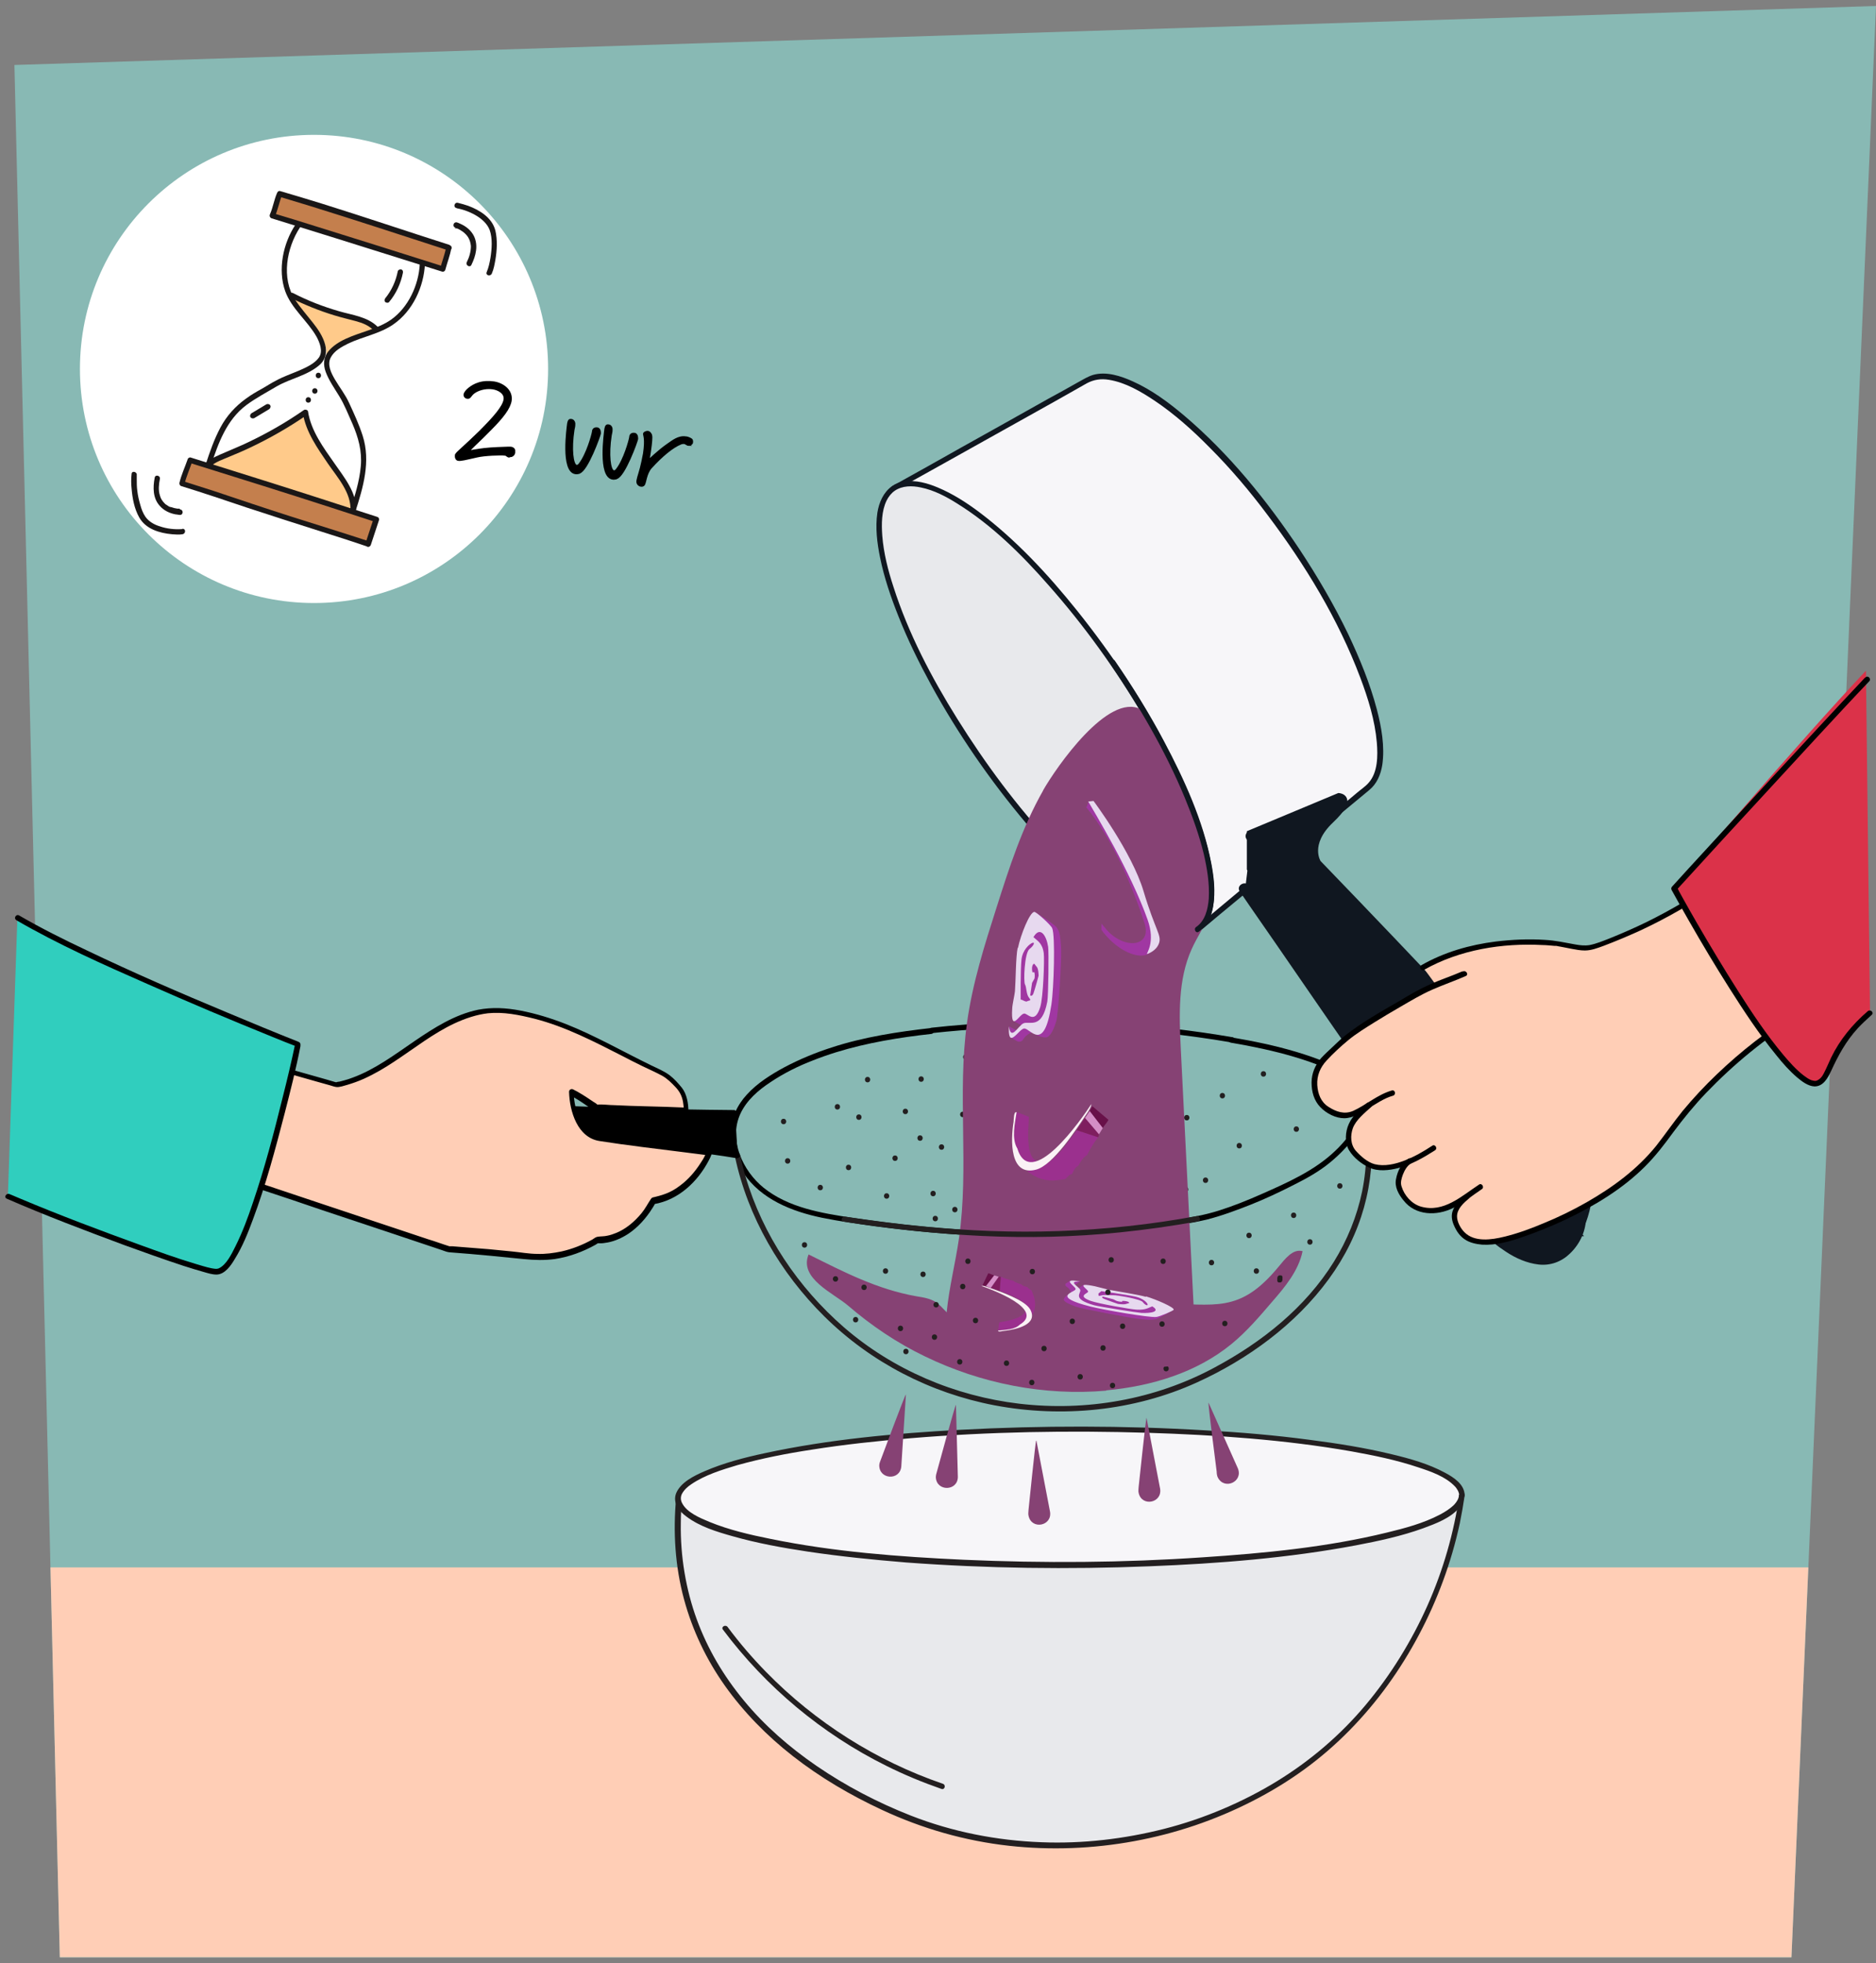 <?xml version="1.0" encoding="UTF-8"?>
<svg id="Voorgrond" xmlns="http://www.w3.org/2000/svg" xmlns:xlink="http://www.w3.org/1999/xlink" version="1.1" viewBox="0 0 690 722.1"><rect x="0" y="0" width="690" height="722.1" fill="#808080" stroke="none"/>
  <!-- Generator: Adobe Illustrator 29.0.1, SVG Export Plug-In . SVG Version: 2.1.0 Build 192)  -->
  <defs>
    <style>
      .st0, .st1 {
        fill: none;
      }

      .st2 {
        fill: #faf2f5;
      }

      .st3 {
        fill: #d48ec6;
      }

      .st4 {
        fill: #30cebe;
      }

      .st5 {
        fill: #231f20;
      }

      .st6 {
        fill: #e7d9ef;
      }

      .st7 {
        fill: #f7f6f9;
      }

      .st8 {
        fill: #db3249;
      }

      .st9 {
        fill: #a037a2;
      }

      .st10 {
        fill: #ffca8a;
      }

      .st11, .st12 {
        isolation: isolate;
      }

      .st12 {
        fill: #91f2e9;
        opacity: .5;
      }

      .st13, .st14, .st15 {
        fill: #101720;
      }

      .st16 {
        fill: #681149;
      }

      .st14 {
        stroke-width: 1.7px;
      }

      .st14, .st15 {
        stroke: #101720;
      }

      .st14, .st15, .st1 {
        stroke-miterlimit: 10;
      }

      .st17 {
        fill: #fff;
      }

      .st15 {
        stroke-width: 2px;
      }

      .st18 {
        fill: #e8e9ec;
      }

      .st1 {
        stroke: #000;
        stroke-width: .6px;
      }

      .st19 {
        fill: #7f1e5f;
      }

      .st20 {
        fill: #1a1717;
      }

      .st21 {
        fill: #c47f4d;
      }

      .st22 {
        fill: #9b308e;
      }

      .st23 {
        clip-path: url(#clippath);
      }

      .st24 {
        fill: #864274;
      }

      .st25 {
        fill: #ffceb6;
      }
    </style>
    <clipPath id="clippath">
      <polygon class="st0" points="22 719.9 5.3 23.9 690 2.2 658.9 719.9 22 719.9"/>
    </clipPath>
  </defs>
  <path id="Path_17571" class="st12" d="M6.3,26.7L690,2.2"/>
  <g id="Achtergrond_1">
    <path id="Path_17571-2" class="st12" d="M22,719.9L5.3,23.9,690,2.2l-31.1,717.8H22Z"/>
    <g class="st23">
      <rect class="st25" x="-14.6" y="576.5" width="798.1" height="143.4"/>
    </g>
  </g>
  <g>
    <g>
      <path class="st18" d="M249.7,550.9c-5.3,55.7,30.5,95.3,82.1,116.9,13.5,5.6,27.8,9,42.4,10.4,37.7,3.5,76.7-7,107-29.7,30.3-22.7,51.3-61.1,56.5-98.6"/>
      <path class="st5" d="M248.7,550.9c-1.2,12.5-.4,25.2,2.9,37.4,3.1,11.4,8.2,22.1,15,31.7s15.5,18.5,25,25.9c10.1,7.9,21.2,14.4,32.8,19.8,14.8,6.9,30.5,11.4,46.7,13.2,15.3,1.7,30.9,1.1,46.1-1.7s29.7-7.7,43.4-14.7,25.4-15.5,35.8-26.1,18.7-22.3,25.5-35.1c6.8-12.8,11.9-26.6,15-40.9.7-3.4,1.3-6.9,1.8-10.3.2-1.3-1.8-1.8-1.9-.5-2,14.1-6,28-11.8,41s-13.5,25.5-22.7,36.5-20.3,20.5-32.7,28.1-26.9,13.8-41.5,17.5-29.9,5.5-45,4.9c-16.4-.6-32.8-3.8-48.1-9.8-12.2-4.8-23.9-10.9-34.7-18.3-9.9-6.8-19-14.7-26.6-23.9s-13.4-19-17.4-29.9-6.1-23.3-5.9-35.4c0-3.2.2-6.4.5-9.5.1-1.3-1.9-1.3-2,0h0Z"/>
    </g>
    <g>
      <ellipse class="st7" cx="393.5" cy="550.5" rx="144.1" ry="24.9" transform="translate(-2.4 1.7) rotate(-.2)"/>
      <path class="st5" d="M536.6,549.9c0,1.2-.7,2.4-1.7,3.5-1.5,1.5-3.4,2.7-5.3,3.7-6.1,3.2-12.9,5-19.5,6.6-22.1,5.4-45,7.6-67.7,9.1-29.2,2-58.6,2.2-87.9.9-23.8-1.1-47.8-2.9-71.2-7.7-7.5-1.5-15.2-3.3-22.3-6.2-3.6-1.5-8.5-3.5-10.2-7.1-.5-1-.5-2.2,0-3.2.8-1.5,2.1-2.7,3.5-3.6,5-3.4,11.2-5.3,16.9-7,9-2.5,18.2-4.3,27.4-5.7,12-1.9,24.1-3.2,36.3-4.2,29-2.4,58.2-2.9,87.3-2,25,.8,50.1,2.5,74.7,6.8,8.3,1.5,16.7,3.2,24.7,5.9,4.6,1.5,10.1,3.4,13.5,7,.5.5.8,1,1.2,1.7.2.4.4,1.1.4,1.6,0,1.3,2,1.3,2,0,0-4-4-6.6-7.2-8.3-6.1-3.3-12.9-5.2-19.6-6.8-9.9-2.4-20-4-30.1-5.3-12.8-1.7-25.6-2.8-38.5-3.5-30-1.8-60.1-1.8-90.1-.2-24,1.3-48.3,3.5-71.9,8.6-7.5,1.6-15.2,3.6-22.3,6.7-3.7,1.6-8.6,4-10.3,8-1.4,3.6,1.1,6.7,3.9,8.7,4.8,3.6,11,5.5,16.7,7.1,9.1,2.6,18.5,4.3,27.8,5.7,12,1.8,24.1,3,36.2,4,29.7,2.2,59.7,2.6,89.5,1.4,25.4-1,50.9-3,75.9-7.7,8.4-1.6,16.8-3.4,24.8-6.3,4.6-1.7,10-3.7,13.2-7.5,1-1.2,1.8-2.7,1.8-4.3,0-1.3-2-1.3-2,0h0Z"/>
    </g>
    <path class="st5" d="M265.9,599.4c15.8,21.1,36.5,38.4,60.1,50.1,6.6,3.3,13.4,6.1,20.3,8.5,1.2.4,1.7-1.5.5-1.9-24.5-8.4-46.9-22.6-65-41.1-5.1-5.2-9.9-10.8-14.2-16.6-.8-1-2.5,0-1.7,1h0Z"/>
  </g>
  <g>
    <path class="st24" d="M406.8,511.4c16.6-1.5,33.3-6.5,46.2-17.1,5.5-4.5,10.2-10,14.9-15.5,4.8-5.5,9.7-11.4,11.2-18.6-3.6-1-6.5,2.9-8.9,5.8-14.4,17.4-23.3,13.5-43.1,13.5-1.1,5.5-5.2,10.4-10.4,12.3-16.9,6.2-34.2-17-51.2-11-4.9,1.7-9.8,5.8-14.6,3.8-2.7-1.2-4.2-4-6.6-5.6-2.1-1.4-4.7-1.8-7.2-2.2-14.6-2.6-26.6-8.9-39.7-15.4-3.6,8.8,9.1,14.2,14.5,18.8,8.6,7.4,18.1,13.8,28.3,18.7,20.6,10,43.9,14.6,66.7,12.6h0Z"/>
    <path d="M453.3,381.5c-28.5-4.9-57.5-6.7-86.3-5.4-8.1.4-16.2,1-24.3,1.9-1.3.1-1.3,2.1,0,2,28.5-3.1,57.2-3.1,85.7,0,8.2.9,16.3,2,24.4,3.4,1.3.2,1.8-1.7.5-1.9h0Z"/>
    <g>
      <path d="M342.6,378.1c-12.4,1.4-24.9,3.3-36.8,7.2-5.9,1.9-11.7,4.3-17.2,7.2-5,2.7-10.1,5.9-13.9,10.1-3.6,3.9-5.9,8.8-5.9,14.2s1.8,10.3,4.6,14.6c6.5,9.7,17.8,14.2,28.9,16.5,6.4,1.3,12.9,2.2,19.3,3.1,6.9.9,13.8,1.7,20.7,2.3,13.6,1.2,27.2,1.8,40.9,1.6s27.3-1.2,40.8-3c6.6-.9,13.3-1.8,19.8-3.3,5.5-1.4,10.9-3.4,16.2-5.5s10.6-4.6,15.7-7.2c4.8-2.4,9.5-5,13.6-8.4s7.9-7.4,10.7-12.1c2.4-4,4.6-8.7,3.2-13.4-.7-2.3-2.1-4.2-4-5.6-1-.8-2,1-1,1.7,2,1.5,3.3,3.8,3.5,6.3.2,2.2-.5,4.3-1.5,6.3-2.1,4.8-5.3,9-9.1,12.6-7.6,7.3-17.6,11.7-27.1,15.9-5.2,2.3-10.4,4.4-15.8,6.1s-11.2,2.7-17,3.6c-13.1,2.1-26.3,3.4-39.5,3.9-26.2,1-52.5-1-78.4-4.9-11.2-1.7-23.3-3.7-32.4-11-7.7-6.2-13-17.6-8.6-27.2,2.3-5,6.6-8.7,11-11.6,4.9-3.3,10.3-6,15.8-8.1,11.1-4.4,22.8-6.9,34.6-8.6,2.9-.4,5.9-.8,8.8-1.1,1.3-.1,1.3-2.1,0-2h0Z"/>
      <path d="M499.2,396.3c-14.1-8.1-30.1-12-46-14.7-1.3-.2-1.8,1.7-.5,1.9,15.7,2.7,31.6,6.5,45.5,14.5,1.1.6,2.1-1.1,1-1.7h0Z"/>
      <path class="st5" d="M501.4,408.2c1.6,9.9,1.6,20.1-.4,30-1.9,9.2-5.5,18-10.4,25.9-10.5,16.9-26.5,29.6-43.9,38.9-21.9,11.8-47.1,16.2-71.8,13.3-23.7-2.8-46.5-12.5-64.5-28.1-16.8-14.6-29.9-34-36.2-55.5-.8-2.6-1.4-5.2-2-7.9-.3-1.3-2.2-.7-1.9.5,4.7,22.3,16.7,42.9,32.9,58.9,17.1,16.9,39,28.2,62.6,32.7,24.9,4.7,51.3,2.1,74.4-8.4,18.7-8.5,36.3-21.3,48.5-38s17.2-35.3,15.6-55c-.2-2.6-.5-5.2-1-7.8-.2-1.3-2.1-.7-1.9.5h0Z"/>
      <g>
        <path d="M270.4,409.3c-55.3-.5-110.6-3.3-165.6-8.6-5.3-.5-12.1,0-13.8,5-1.1,3.4,1.2,7.2,4.4,9,3.2,1.8,6.9,1.9,10.5,2.1,56.5,2.3,109.6-.9,165.4,8.2"/>
        <path d="M270.4,408.3c-25.8-.2-51.5-1-77.2-2.2s-51.4-3-77.1-5.3c-3.1-.3-6.3-.6-9.4-.9-2.4-.2-4.7-.5-7.1-.3-3.7.3-7.8,1.5-9.4,5.1-1.9,4.4,1.2,9.2,5.2,11.1,2.4,1.2,5.2,1.6,7.8,1.8,3,.2,6,.3,9,.4,25,.8,49.9.7,74.9,1.3,24.9.5,49.9,1.8,74.6,5.3,3.1.4,6.2.9,9.2,1.4,1.3.2,1.8-1.7.5-1.9-23.9-3.9-48.1-5.6-72.2-6.4-24.1-.8-48.3-.7-72.4-1.2-6.2-.1-12.4-.3-18.6-.5-5.2-.2-12,.1-15.4-4.6-1.3-1.9-1.8-4.3-.5-6.4,1-1.6,2.7-2.4,4.5-2.8,4.6-1.2,9.6-.2,14.3.3,24.9,2.3,49.8,4.1,74.8,5.4s50,2.1,75,2.5c3.1,0,6.3,0,9.4.1,1.3,0,1.3-2,0-2h0Z"/>
      </g>
      <path class="st5" d="M492.8,437.2c1.3,0,1.3-2,0-2s-1.3,2,0,2h0Z"/>
      <path class="st5" d="M481.8,457.8c1.3,0,1.3-2,0-2s-1.3,2,0,2h0Z"/>
      <path class="st5" d="M471.7,470.7v-.7c0-.1,0-.3,0-.4,0-.1-.1-.2-.2-.3,0-.1-.2-.2-.3-.2-.1,0-.2,0-.4,0h-.3c-.2,0-.3.2-.4.3l-.2.2c0,.2-.1.3-.1.5v.7c0,.1,0,.3,0,.4,0,.1.1.2.2.3,0,.1.2.2.3.2.1,0,.2,0,.4,0h.3c.2,0,.3-.2.4-.3l.2-.2c0-.2.1-.3.1-.5h0Z"/>
      <path class="st5" d="M459.4,455.4c1.3,0,1.3-2,0-2s-1.3,2,0,2h0Z"/>
      <path class="st5" d="M475.8,448c1.3,0,1.3-2,0-2s-1.3,2,0,2h0Z"/>
      <path class="st5" d="M462.1,468.5c1.3,0,1.3-2,0-2s-1.3,2,0,2h0Z"/>
      <path class="st5" d="M450.5,487.8c1.3,0,1.3-2,0-2s-1.3,2,0,2h0Z"/>
      <path class="st5" d="M445.6,465.4c1.3,0,1.3-2,0-2s-1.3,2,0,2h0Z"/>
      <path class="st5" d="M409.2,510.6c1.3,0,1.3-2,0-2s-1.3,2,0,2h0Z"/>
      <path class="st5" d="M373.3,481.2c1.3,0,1.3-2,0-2s-1.3,2,0,2h0Z"/>
      <path class="st5" d="M353,501.9c1.3,0,1.3-2,0-2s-1.3,2,0,2h0Z"/>
      <path class="st5" d="M325.7,468.5c1.3,0,1.3-2,0-2s-1.3,2,0,2h0Z"/>
      <path class="st5" d="M307.3,471.4c1.3,0,1.3-2,0-2s-1.3,2,0,2h0Z"/>
      <path class="st5" d="M314.7,486.4c1.3,0,1.3-2,0-2s-1.3,2,0,2h0Z"/>
      <path class="st5" d="M331.2,489.6c1.3,0,1.3-2,0-2s-1.3,2,0,2h0Z"/>
      <path class="st5" d="M339.5,469.7c1.3,0,1.3-2,0-2s-1.3,2,0,2h0Z"/>
      <path class="st5" d="M343.7,492.8c1.3,0,1.3-2,0-2s-1.3,2,0,2h0Z"/>
      <path class="st5" d="M344.3,480.9c1.3,0,1.3-2,0-2s-1.3,2,0,2h0Z"/>
      <path class="st5" d="M370.2,502.4c1.3,0,1.3-2,0-2s-1.3,2,0,2h0Z"/>
      <path class="st5" d="M428.9,504.4c1.3,0,1.3-2,0-2s-1.3,2,0,2h0Z"/>
      <path class="st5" d="M379.5,509.5c1.3,0,1.3-2,0-2s-1.3,2,0,2h0Z"/>
      <path class="st5" d="M397.3,507.4c1.3,0,1.3-2,0-2s-1.3,2,0,2h0Z"/>
      <path class="st5" d="M295.9,458.9c1.3,0,1.3-2,0-2s-1.3,2,0,2h0Z"/>
      <path class="st5" d="M317.8,474.5c1.3,0,1.3-2,0-2s-1.3,2,0,2h0Z"/>
      <path class="st5" d="M333.2,498.1c1.3,0,1.3-2,0-2s-1.3,2,0,2h0Z"/>
      <path class="st5" d="M326.1,440.9c1.3,0,1.3-2,0-2s-1.3,2,0,2h0Z"/>
      <path class="st5" d="M308,408.1c1.3,0,1.3-2,0-2s-1.3,2,0,2h0Z"/>
      <path class="st5" d="M354.1,410.9c1.3,0,1.3-2,0-2s-1.3,2,0,2h0Z"/>
      <path class="st5" d="M370.2,441.7c1.3,0,1.3-2,0-2s-1.3,2,0,2h0Z"/>
      <path class="st5" d="M329.2,427c1.3,0,1.3-2,0-2s-1.3,2,0,2h0Z"/>
      <path class="st5" d="M344,449.2c1.3,0,1.3-2,0-2s-1.3,2,0,2h0Z"/>
      <path class="st5" d="M338.4,419.6c1.3,0,1.3-2,0-2s-1.3,2,0,2h0Z"/>
      <path class="st5" d="M338.8,397.9c1.3,0,1.3-2,0-2s-1.3,2,0,2h0Z"/>
      <path class="st5" d="M400.1,396.6c1.3,0,1.3-2,0-2s-1.3,2,0,2h0Z"/>
      <path class="st5" d="M370.6,412.7c1.3,0,1.3-2,0-2s-1.3,2,0,2h0Z"/>
      <path class="st5" d="M401.1,430.2c1.3,0,1.3-2,0-2s-1.3,2,0,2h0Z"/>
      <path class="st5" d="M383.2,421.8c1.3,0,1.3-2,0-2s-1.3,2,0,2h0Z"/>
      <path class="st5" d="M289.7,428c1.3,0,1.3-2,0-2s-1.3,2,0,2h0Z"/>
      <path class="st5" d="M301.7,437.8c1.3,0,1.3-2,0-2s-1.3,2,0,2h0Z"/>
      <path class="st5" d="M315.9,411.9c1.3,0,1.3-2,0-2s-1.3,2,0,2h0Z"/>
      <path class="st5" d="M319.1,398.1c1.3,0,1.3-2,0-2s-1.3,2,0,2h0Z"/>
      <path class="st5" d="M333,409.8c1.3,0,1.3-2,0-2s-1.3,2,0,2h0Z"/>
      <path class="st5" d="M443.4,435.1c1.3,0,1.3-2,0-2s-1.3,2,0,2h0Z"/>
      <path class="st5" d="M476.8,416.3c1.3,0,1.3-2,0-2s-1.3,2,0,2h0Z"/>
      <path class="st5" d="M488.5,403c1.3,0,1.3-2,0-2s-1.3,2,0,2h0Z"/>
      <path class="st5" d="M449.6,404c1.3,0,1.3-2,0-2s-1.3,2,0,2h0Z"/>
      <path class="st5" d="M414.6,391.9c1.3,0,1.3-2,0-2s-1.3,2,0,2h0Z"/>
      <path class="st5" d="M425.4,422.1c1.3,0,1.3-2,0-2s-1.3,2,0,2h0Z"/>
      <path class="st5" d="M455.8,422.4c1.3,0,1.3-2,0-2s-1.3,2,0,2h0Z"/>
      <path class="st5" d="M464.7,396c1.3,0,1.3-2,0-2s-1.3,2,0,2h0Z"/>
      <path class="st5" d="M436.5,412.1c1.3,0,1.3-2,0-2s-1.3,2,0,2h0Z"/>
      <path class="st5" d="M429.8,393c1.3,0,1.3-2,0-2s-1.3,2,0,2h0Z"/>
      <path class="st5" d="M404.2,411.1c1.3,0,1.3-2,0-2s-1.3,2,0,2h0Z"/>
      <path class="st5" d="M414.4,436c1.3,0,1.3-2,0-2s-1.3,2,0,2h0Z"/>
      <path class="st5" d="M384.1,442.9c1.3,0,1.3-2,0-2s-1.3,2,0,2h0Z"/>
      <path class="st5" d="M381.7,402.1c1.3,0,1.3-2,0-2s-1.3,2,0,2h0Z"/>
      <path class="st5" d="M355.2,389.8c1.3,0,1.3-2,0-2s-1.3,2,0,2h0Z"/>
      <path class="st5" d="M360.9,431.9c1.3,0,1.3-2,0-2s-1.3,2,0,2h0Z"/>
      <path class="st5" d="M343.2,440c1.3,0,1.3-2,0-2s-1.3,2,0,2h0Z"/>
      <path class="st5" d="M346.3,422.9c1.3,0,1.3-2,0-2s-1.3,2,0,2h0Z"/>
      <path class="st5" d="M379.6,390.9c1.3,0,1.3-2,0-2s-1.3,2,0,2h0Z"/>
      <path class="st5" d="M398.1,388.7c1.3,0,1.3-2,0-2s-1.3,2,0,2h0Z"/>
      <path class="st5" d="M288.2,413.5c1.3,0,1.3-2,0-2s-1.3,2,0,2h0Z"/>
      <path class="st5" d="M312.1,430.4c1.3,0,1.3-2,0-2s-1.3,2,0,2h0Z"/>
      <path class="st5" d="M351.2,445.9c1.3,0,1.3-2,0-2s-1.3,2,0,2h0Z"/>
      <path class="st5" d="M400,446c1.3,0,1.3-2,0-2s-1.3,2,0,2h0Z"/>
      <path class="st5" d="M436.1,438.5c1.3,0,1.3-2,0-2s-1.3,2,0,2h0Z"/>
    </g>
    <g>
      <path class="st14" d="M470.2,319s-3.6-5.7,4.1-12.7c7.7-7,2.4-7.5,2.4-7.5l-27.3,10.8v10.8"/>
      <g>
        <path class="st7" d="M328.6,179.6l71.2-39.9c13.6-7.6,46.8,19,74.4,59.2s40.7,80.7,28.7,90.6l-62.7,52.3"/>
        <path class="st13" d="M329.1,180.5c5.6-3.1,11.1-6.2,16.7-9.3,10.8-6,21.6-12.1,32.4-18.1,7.2-4,14.3-8,21.5-12.1,2.6-1.4,5.3-1.8,8.2-1.3,6.1,1,11.7,4.3,16.8,7.7,7.3,4.9,14,10.9,20.2,17.2,7.7,7.7,14.8,16.1,21.3,24.8,13.8,18.3,26,38.3,34.1,59.8,2.9,7.7,5.4,15.7,6.1,23.9.4,4.8.4,11-3,14.8-1.2,1.4-2.9,2.5-4.3,3.7l-9.9,8.3-28.3,23.6c-6.7,5.6-13.4,11.2-20.1,16.8-.4.3-.7.6-1,.9-1,.8.4,2.2,1.4,1.4,5-4.2,10-8.4,15-12.5,9.6-8,19.3-16.1,29-24.2,6.1-5.1,12.2-10.2,18.4-15.3,2.8-2.3,4.2-5.6,4.8-9.2,1-6.8-.3-14-2-20.5-2.5-9.5-6.3-18.7-10.5-27.6-5.2-10.8-11.3-21.2-17.9-31.2-12-18-25.9-35.2-42.4-49.2-5.8-4.9-12-9.5-18.9-12.6-4.4-2-9.8-3.8-14.7-2.4-1.9.6-3.7,1.7-5.5,2.7-3.7,2.1-7.3,4.1-11,6.1-10.8,6.1-21.6,12.1-32.5,18.2-7.8,4.4-15.6,8.8-23.4,13.1-.4.2-.8.5-1.2.7-1.1.6-.1,2.4,1,1.7h0Z"/>
      </g>
      <g>
        <ellipse class="st18" cx="384.5" cy="260.7" rx="30" ry="98.5" transform="translate(-80.1 264) rotate(-34.5)"/>
        <path class="st13" d="M329.1,180.5c2.8-1.9,6.4-1.9,9.6-1.2,4.9,1,9.4,3.4,13.5,6,12.7,7.9,23.7,18.8,33.5,30,13.1,14.8,24.8,31.1,34.8,48.1,8.7,14.8,16.6,30.6,21.2,47.3,1.6,5.8,2.8,11.7,2.8,17.7,0,3.8-.6,8.1-3.1,11.1-5.4,6.4-15.4,2-21.2-1.2-12.5-6.8-23.2-17-32.8-27.4-13.3-14.2-25-30-35.3-46.5-9.5-15.2-18-31.4-23.5-48.6-2-6.1-3.6-12.4-4.1-18.8-.3-4.2-.3-9,1.6-12.9.7-1.4,1.7-2.7,3-3.6,1-.7,0-2.5-1-1.7-3.2,2.3-4.8,6-5.4,9.8-.8,5.5-.1,11.1,1,16.5,1.5,7.4,4,14.7,6.8,21.7,3.4,8.6,7.5,16.9,11.9,25,9.9,18.1,21.7,35.2,35,51,10.4,12.3,21.8,24.2,35.2,33.2,4.5,3.1,9.4,5.9,14.7,7.6,3.6,1.1,7.7,1.7,11.4.3,8.8-3.4,8.4-15.2,7.3-22.9-1-7-3-13.9-5.4-20.5-3-8.3-6.7-16.4-10.7-24.2-9.4-18.4-21-35.8-33.9-51.9-10.6-13.2-22.3-25.8-35.8-36-4.8-3.6-9.8-6.8-15.3-9.1-3.8-1.6-8.1-2.8-12.3-2.2-1.6.2-3.2.8-4.5,1.7-1.1.7,0,2.4,1,1.7h0Z"/>
      </g>
      <path class="st24" d="M383.7,290.7c-7.7,13.5-12.5,28.4-17.2,43.2-4.4,13.8-8.8,27.7-10.8,42.1-3.7,26.3.8,53.3-3,79.6-1.3,9-3.6,17.9-4.5,27-.2,1.9-.3,4,.8,5.7,1.3,2,3.9,2.6,6.2,3.1,22.7,4.5,45.5,9,68.5,11.1,3.3.3,6.7.5,9.6-1,5.8-3.1,6.2-11,5.9-17.5-1.6-32.8-3.3-65.6-4.9-98.3-.6-12.4-1.1-25.3,4-36.6,2-4.5,5-8.6,6.4-13.3,2.3-7.6.7-15.7-1.5-23.4-2.5-8.9-5.7-17.6-9.5-26-2.7-5.9-8.2-22.3-14.1-25.5-12-6.3-31.1,21.3-36,29.9h0Z"/>
      <g>
        <path class="st9" d="M397.3,471.3l-2.1,1.4-.6-1.4s1.9-.2,2.7,0h0Z"/>
        <path class="st9" d="M398.6,472.5l-1.8,1.3s-1,3.5-1,3.7,3.4,2.1,3.4,2.1l8.5,2.1s13.4,2,13.9,1.8,3.5-.9,3.5-.9l.9-1.8-2.3-1-4.7,1.3-20.4-8.5h0Z"/>
        <path class="st9" d="M392.8,476.1s-1.9,1.4-1.5,2.1c.4.8,2.2,1.6,4.4,2.4,2.2.8,19.2,4,22.4,4.4s5.5.6,7,.2c1.5-.4,6.6-3.5,6.6-3.5l-5.8,1.5s-5.2.4-5.6.4-17.3-2.8-17.3-2.8l-8-2.8-2.2-1.9h0Z"/>
        <path class="st9" d="M392.2,472l1.3-.9,1.1,1.1,2.1,2.1-3.1,1.8s.6-.7-.2-1.8c-.3-.5-.8-.8-1.2-1.1-.5-.4-.5-.9,0-1.3h0Z"/>
        <path class="st6" d="M421.4,476.8c4,1.2,10.4,4,10.3,4.9,0,.4-5.3,2.6-6.4,2.7-2.6.3-19.3-2.6-24.1-3.8-15-3.8-5.9-5.2-5.6-6.4.2-.7-2.7-2.4-2-3,.3-.3,1.4-.3,3.7.2-4.9-.3-.5,1.8,0,3,.5,1.3-3.4,3.3,5.2,5.7,1.8.5,15.7,2.7,17.3,2.8,3.6.2,7.2-.5,4-2.4-1.4.5-2.4,1.4-5.8,1.2-2.1-.1-14-2.2-16.8-3.2-5.2-1.9-1.1-2.7-1-3.4.2-.9-5.4-3.6,2.5-2,1,.2,4.2,1.1,5.2,1.3,3.2.6,10.9,1.8,13.6,2.6h0Z"/>
        <path class="st9" d="M405,474.9c.2.1-1.2.8-1,1.1s-.4.9,1,.5,3.5,0,4.5-.1,10,1.4,10.8,2.5,1.9,1.5,1.8.9-1.5-2.2-4.6-2.9-12.5-2-12.5-2h0Z"/>
        <path class="st9" d="M405.6,476.9s-.7.3.4.8c1.1.5,5.2,1.9,5.2,1.9,0,0,2.2.3,3,0s1.4-.2,1-.6-1.5-.5-2.2-.5.2.4-.6.3c-.8,0-1.7-.3-1.7-.3l-1.2-.6-3.9-1h0Z"/>
      </g>
      <path class="st5" d="M354.1,474.2c1.3,0,1.3-2,0-2s-1.3,2,0,2h0Z"/>
      <path class="st5" d="M379.7,468.7c1.3,0,1.3-2,0-2s-1.3,2,0,2h0Z"/>
      <path class="st5" d="M356,464.9c1.3,0,1.3-2,0-2s-1.3,2,0,2h0Z"/>
      <path class="st5" d="M358.8,486.7c1.3,0,1.3-2,0-2s-1.3,2,0,2h0Z"/>
      <path class="st5" d="M405.7,496.8c1.3,0,1.3-2,0-2s-1.3,2,0,2h0Z"/>
      <path class="st5" d="M384,497c1.3,0,1.3-2,0-2s-1.3,2,0,2h0Z"/>
      <path class="st5" d="M427.8,464.9c1.3,0,1.3-2,0-2s-1.3,2,0,2h0Z"/>
      <path class="st5" d="M427.4,488c1.3,0,1.3-2,0-2s-1.3,2,0,2h0Z"/>
      <path class="st5" d="M407.5,476.3c1.3,0,1.3-2,0-2s-1.3,2,0,2h0Z"/>
      <path class="st5" d="M408.7,464.4c1.3,0,1.3-2,0-2s-1.3,2,0,2h0Z"/>
      <path class="st5" d="M394.4,487c1.3,0,1.3-2,0-2s-1.3,2,0,2h0Z"/>
      <path class="st5" d="M412.9,488.8c1.3,0,1.3-2,0-2s-1.3,2,0,2h0Z"/>
    </g>
    <path class="st5" d="M310.1,449.3c16.9,2.6,34,4.5,51.1,5.3,16.9.8,33.8.4,50.6-1.3,9.6-1,19.2-2.3,28.8-4.1,1.3-.2.7-2.2-.5-1.9-16.7,3.1-33.6,4.9-50.6,5.5s-33.4-.1-49.9-1.7c-9.6-.9-19.2-2.2-28.8-3.6-1.3-.2-1.8,1.7-.5,1.9h0Z"/>
    <path class="st13" d="M408.4,244.2c10.6,15.5,20.2,31.9,27.4,49.3,2.8,6.8,5.3,13.7,7,20.8,1.2,5.3,2.1,10.7,1.8,16.2-.3,3.8-1.3,8.2-4.7,10.5-1,.7,0,2.5,1,1.7,3.1-2.2,4.7-5.8,5.3-9.5.9-5.2.3-10.6-.7-15.7-3-15.7-9.9-30.8-17.4-44.9-5.4-10.2-11.5-20-18-29.5-.7-1.1-2.5,0-1.7,1h0Z"/>
    <path class="st25" d="M62.1,381.5l61.7,17.4c21.2-3.8,36.1-26.4,57.6-27.3,5.4-.2,10.7,1,15.9,2.3,15.7,4.1,30.9,13.6,45.6,20.4,3.4,1.6,4.8,3.3,7.2,6s2.4,8.2,2.4,8.2l-33.2-1.1s-6-4.2-9.1-5.7c0,0,.4,15.6,10.3,17.1,9.9,1.5,40.4,5.3,40.4,5.3,0,0-6.1,15.2-20.6,17.5,0,0-6.9,14.5-20.6,14.5,0,0-11.4,7.6-25.1,6.1-13.7-1.5-29.6-2.7-29.6-2.7l-73.9-24.7-28.9-53.4h0Z"/>
    <path d="M61.9,382.4c7.1,2,14.2,4,21.3,6,11.1,3.1,22.2,6.3,33.2,9.4l5,1.4c.7.2,1.5.5,2.2.6,1.3.2,3-.5,4.2-.8,2-.6,4-1.3,6-2.2,4-1.8,7.7-4,11.3-6.4,7.3-4.8,14.2-10.3,22.1-14,3.9-1.8,8-3.2,12.2-3.7,5.8-.6,11.6.6,17.2,2,11.3,2.9,21.7,8.3,32.1,13.6,2.5,1.3,5,2.6,7.5,3.8s5,2.3,7.4,3.6c1.9,1.1,3.4,2.6,4.9,4.2s2.3,3.2,2.7,5.3c.2,1.1.3,2.2.3,3.2l1-1c-5.1-.2-10.2-.4-15.3-.5-3.7-.1-7.4-.2-11.1-.4-2.1,0-4.4-.4-6.5-.2-.6,0,.3.3.1,0-.4-.5-1.5-1-2-1.4-2.2-1.5-4.5-3-6.9-4.2-.6-.3-1.5,0-1.5.9.2,7.2,3.1,16.9,11.3,18.1,10.2,1.6,20.6,2.8,30.9,4.1,3.1.4,6.3.8,9.4,1.2l-1-1.3s.1-.2,0,.1c-.1.3-.3.6-.5,1-.5,1.1-1.1,2.1-1.8,3.1-2,3.1-4.5,6-7.5,8.2-1.8,1.4-3.8,2.5-5.9,3.2-1.1.4-2.3.7-3.5,1-.6.1-1,.2-1.3.7-1.2,1.8-2.1,3.6-3.5,5.3-2.5,3-5.6,5.7-9.3,7.2-1,.4-2.1.8-3.2,1-1.2.3-2.4.2-3.6.4-.7.1-1.3.6-1.9,1-3.6,2-7.4,3.5-11.4,4.4-2.9.6-5.8,1-8.8.9-3.1,0-6.3-.6-9.4-.9-5.6-.6-11.3-1.1-16.9-1.5-1.7-.1-3.4-.3-5-.4-.4,0-.7,0-1.1,0-.4,0,.3,0,0,0-2.6-.8-5.2-1.8-7.9-2.6-12.6-4.2-25.2-8.4-37.8-12.6-9.3-3.1-18.5-6.2-27.8-9.3l-.5-.2.6.5c-3.3-6-6.5-12-9.8-18-5.2-9.6-10.4-19.2-15.6-28.7-1.2-2.2-2.4-4.4-3.6-6.6-.6-1.1-2.3-.1-1.7,1,2.2,4,4.4,8,6.6,12.1,4.3,8,8.6,15.9,12.9,23.9l9,16.6c.2.3.3.8.6,1s.8.4,1.1.5l5.4,1.8c7.2,2.4,14.5,4.8,21.7,7.3,8.7,2.9,17.4,5.8,26.1,8.7,6,2,11.9,4,17.9,6,.9.3,1.8.7,2.7.8,5.1.4,10.2.8,15.3,1.3,4.1.4,8.1.8,12.1,1.2s7.6.5,11.4,0c5.3-.8,10.5-2.7,15.1-5.3.3-.2.7-.5,1-.6.1,0-.4,0,0,.1.3,0,.7,0,1,0,.8,0,1.6-.2,2.4-.3,2.7-.5,5.3-1.7,7.6-3.2,3.6-2.4,6.6-5.8,8.9-9.5.4-.6.8-1.3,1.1-1.9l-.6.5c9-1.5,16.1-8.2,20.2-16.1.4-.7.7-1.4,1-2.2.3-.7-.4-1.2-1-1.3-7.5-.9-15-1.9-22.5-2.9-5-.6-10-1.3-14.9-2-2.1-.3-4.2-.5-6-1.6s-3.2-3.1-4.1-5.1c-1.4-3-2.1-6.5-2.2-9.8l-1.5.9c2.2,1.1,4.2,2.4,6.2,3.8,1,.6,2.2,1.9,3.4,2.1,1.7.2,3.5.1,5.2.2,7.3.2,14.7.5,22,.7,2,0,4,.1,5.9.2.6,0,1-.5,1-1,0-3-.6-6.4-2.4-8.7-1.3-1.6-2.8-3.3-4.5-4.6-2-1.5-4.4-2.5-6.7-3.6-10.5-5.1-20.7-11-31.6-15.3-5.4-2.1-10.9-3.8-16.6-4.9-5.2-1-10.4-1.3-15.6-.3-8.6,1.8-16.1,6.6-23.3,11.5s-14.6,10.5-22.9,13.5c-1,.4-2,.7-3.1,1-.5.1-1,.3-1.5.4-.2,0-.4.1-.7.1,0,0-1,.2-.5.2-.2,0-.3-.1-.5-.1l-3.4-1c-10.6-3-21.2-6-31.8-9-8.5-2.4-17.1-5-25.6-7.2-.2,0-.3,0-.4-.1-1.2-.4-1.8,1.6-.5,1.9h0Z"/>
    <path class="st4" d="M6.4,337.5c30.9,17.9,103.1,46.5,103.1,46.5,0,0-17.7,83.3-29.9,83.7-5.8.2-57.5-19.3-76.7-27.7l3.5-102.5h0Z"/>
    <path d="M5.9,338.4c15.5,9,32.1,16.4,48.5,23.6,15.1,6.7,30.3,13.1,45.6,19.3,3.1,1.3,6.2,2.5,9.3,3.7l-.7-1.2c-1.4,6.7-3,13.4-4.7,20.1-3.2,13-6.6,25.9-10.9,38.5-1.8,5.4-3.8,10.8-6.4,16-1.4,2.8-3.3,6.8-6.1,8.1-.2.1-.6.2-1,.2-.5,0-.9-.1-1.6-.2-2.1-.4-4.1-1.1-6.2-1.7-6.7-2-13.3-4.4-19.9-6.8-14.9-5.4-29.8-11-44.5-17.2-1.3-.5-2.5-1.1-3.8-1.6-1.2-.5-2.2,1.2-1,1.7,14.2,6.2,28.8,11.7,43.3,17.1,7.2,2.6,14.4,5.2,21.7,7.6,2.5.8,5.1,1.6,7.6,2.3,1.4.4,3,.9,4.5.9,3.1,0,5.4-3.4,6.8-5.8,2.8-4.5,4.8-9.5,6.6-14.4,4.8-12.8,8.3-26,11.7-39.1,2.1-8.2,4.2-16.4,5.8-24.7,0-.1,0-.2,0-.4.1-.6-.2-1-.7-1.2-8.8-3.5-17.5-7.1-26.3-10.8-17.3-7.2-34.6-14.7-51.5-22.8-8.5-4-16.9-8.2-25-12.9-1.1-.6-2.1,1.1-1,1.7h0Z"/>
    <g>
      <g>
        <path class="st13" d="M460.3,307.6l105,114.6s26.3,19.8,11.9,36.2c-14.6,16.5-40.3-17.4-40.3-17.4l-78.9-114.1"/>
        <path class="st13" d="M458.9,309c1.3,1.4,2.6,2.8,3.9,4.2,3.4,3.8,6.9,7.5,10.3,11.3,4.9,5.4,9.9,10.8,14.8,16.2,5.8,6.4,11.6,12.7,17.5,19.1s12,13.1,18,19.7c5.6,6.1,11.2,12.2,16.8,18.4,4.5,4.9,9,9.8,13.5,14.8,2.8,3,5.6,6.1,8.4,9.1.5.6,1.1,1.2,1.6,1.8,0,0,0,0,0,.1.1.1.3.2.4.3.2.2-.5-.4-.2-.2.7.6,1.4,1.1,2.1,1.7,5.9,5.2,12.2,12.2,13.2,20.1.6,4.7-1.2,9.3-4.7,12.5-1.3,1.2-2.8,2.1-4.5,2.5-1.5.4-3.4.4-4.9,0-4-.8-7.5-2.8-10.9-5.2s-6.5-5.2-9.3-8.2c-2-2.1-4-4.3-5.8-6.6-.2-.3-.4-.5-.6-.8-.4-.5.1.2,0,0,0-.1-.2-.2-.2-.3-1.7-2.5-3.5-5.1-5.3-7.6-3.5-5.1-7.1-10.2-10.6-15.3-4.7-6.7-9.3-13.5-14-20.2-5.1-7.3-10.1-14.6-15.2-22s-9.6-14-14.5-20.9c-3.9-5.6-7.7-11.2-11.6-16.7-2.2-3.2-4.5-6.5-6.7-9.7-.3-.4-.6-.9-.9-1.3-1.5-2.1-5-.1-3.5,2.1,1.2,1.8,2.5,3.6,3.7,5.4,3.2,4.7,6.5,9.3,9.7,14,4.5,6.5,9,13.1,13.5,19.6,5.1,7.4,10.2,14.8,15.3,22.1s9.9,14.4,14.9,21.6c4.1,6,8.3,12,12.4,18,2.6,3.8,5.2,7.5,7.8,11.3,1.1,1.6,2.2,3.2,3.5,4.7,5,6,10.6,11.6,17.1,15.8,3.6,2.4,7.7,4.2,12,4.7s8.4-1,11.5-4c3.8-3.6,6.2-8.8,5.9-14.1-.2-4.9-2.3-9.5-5-13.5-2.4-3.5-5.2-6.7-8.3-9.6-.9-.9-1.8-1.7-2.8-2.5-.3-.3-.7-.5-1-.8-.3-.2.3.4.3.2,0-.4-1.1-1.2-1.3-1.5l-3.2-3.5-11-12c-5.1-5.6-10.3-11.2-15.4-16.8-5.9-6.5-11.9-13-17.8-19.5s-12.1-13.3-18.2-19.9c-5.5-6-11.1-12.1-16.6-18.2-4.3-4.7-8.7-9.5-13-14.2l-7.4-8.1c-.3-.4-.6-.7-1-1.1-1.8-1.9-4.7,1-2.9,2.9h0Z"/>
      </g>
      <path class="st15" d="M580.3,453.7s10.7-17.1-1.4-35.2c-8.4-12.6-94-101.2-94-101.2,0,0-4.5-6.8,4.7-15.5,9.2-8.7,2.8-9.1,2.8-9.1l-32.8,13.7v13.1c0,0,120.8,134.2,120.8,134.2h0Z"/>
    </g>
    <g>
      <g>
        <polyline class="st0" points="575.3 347.5 538.2 358.1 538.2 358.1"/>
        <path class="st25" d="M575.5,347.6c-17.5-4.1-44,3.3-50.5,7.1,0,0-.2,0-.2.1-1.9,1.2-1.4,1-1.4,1l4.7,6.4,47.5-14.7h0Z"/>
        <path class="st25" d="M575.3,347.5c2.6.5,5.1,1.3,7.7,1.1,2.3-.1,4.5-.9,6.7-1.7,14.8-5.6,28.9-13,41.9-22.1l29.7,48.4c-16,9.7-33,24.4-44.3,39.3-5.1,6.6-6.9,10-12.9,15.9-11.5,11.4-31.2,21.5-46.9,26.3-7.1,2.2-16.7,4-20.5-2.3-2.5-4.1-3.2-7.2,2.8-12.4l4.7-3.5c-4.8,3.1-9.4,7.4-15,8.4-4,.7-8.3.2-11.2-2.6-1.8-1.7-4.3-5.5-4-8s2-6.3,4.2-7.4l8.8-5c-6.5,4.3-14.7,8.5-21.9,6.9-2.6-.6-7-4.2-8.4-6.5-1.4-2.3-1.1-6.4,0-8.8s4.7-5.5,6.7-7.4l8.2-4c-4,1.1-11.8,6.6-14.7,7.6-4.3,1.5-7.1-.3-10-2.2-3.6-2.5-4.8-8.6-3.6-12.8,1.2-4.2,4.9-6.9,8-9.9,4.9-4.8,9.3-7.1,15-10.7,3.5-2.2,8.6-5.2,12.1-7.3,6.8-4.1,12.5-5.6,19.5-8.6l37.1-10.5h0Z"/>
        <g>
          <path d="M537.8,357.3c-3.9,1.7-7.9,3-11.7,4.7s-7.5,3.8-11.1,6c-6.9,4-14.1,8-20.4,13-1.6,1.3-3.1,2.8-4.6,4.2-1.4,1.3-2.8,2.6-4.1,4-2.2,2.6-3.5,5.6-3.5,9s.9,6.6,3.2,9,5.7,4.1,8.8,4.1c3.3,0,6.2-2,8.9-3.6s5.8-3.8,9.1-4.7c1.2-.4.7-2.3-.5-1.9-5.2,1.5-9.4,5.3-14.2,7.5-3.3,1.4-6.3.3-9.1-1.5s-3.9-4.8-4.1-8c-.2-3.5,1.1-6.5,3.4-9s5.3-5.3,8.1-7.6,6.2-4.4,9.4-6.4,6.4-3.9,9.7-5.8c3.8-2.2,7.6-4.5,11.7-6.3s8.2-3.2,12.3-5c1.2-.5.2-2.2-1-1.7h0Z"/>
          <path d="M503,405.5c-2.5,2.3-5.5,4.7-6.9,7.9-1.3,2.8-1.6,6.9.1,9.7s4.6,5,7.3,6.3c3.3,1.6,7.5,1.1,10.9.2,4.8-1.3,9.2-3.8,13.4-6.5,1.1-.7,0-2.4-1-1.7-3.2,2.1-6.6,4.1-10.3,5.5-3.4,1.3-7.3,2.2-10.9,1.3-2.6-.7-5.1-2.9-6.9-4.9-2-2.3-2.1-5.6-1.1-8.4,1.2-3.1,4.4-5.6,6.8-7.8.9-.9-.5-2.3-1.4-1.4h0Z"/>
          <path d="M518,426.2c-2.5,1.4-4,4.6-4.5,7.3-.7,3,.9,5.8,2.7,8,4.4,5.7,12.3,5.8,18.3,2.8,3.8-1.8,7-4.6,10.5-6.9,1.1-.7,0-2.4-1-1.7-6.4,4.2-13,10.5-21.4,8.1-3.4-1-6.1-4.1-7.1-7.4-.5-1.5,0-3,.5-4.4.6-1.5,1.5-3.2,3-4.1,1.1-.6.1-2.4-1-1.7h0Z"/>
          <path d="M539,439.4c-2,1.7-4,3.7-4.8,6.3-.5,1.8-.1,3.6.7,5.3.9,2,2.1,3.7,3.9,4.9s4.1,1.7,6.3,1.9c5,.3,10-1.1,14.6-2.7,5.6-1.9,11-4.1,16.3-6.6,10.5-5,20.8-11.2,29.1-19.5,3.9-3.9,7.1-8.1,10.3-12.5,3.8-5.1,7.8-10,12.1-14.5,10.2-10.6,21.7-20.1,34.3-27.8,1.1-.7,0-2.4-1-1.7-10.6,6.4-20.4,14.1-29.4,22.7-4.4,4.2-8.6,8.7-12.5,13.4-3.4,4.2-6.4,8.6-9.7,12.8-7,8.7-16,15.3-25.6,20.8-5.1,2.9-10.4,5.5-15.8,7.7-4.7,2-9.6,3.8-14.6,5-4.5,1.1-10.9,2.1-14.6-1.7-1.4-1.4-2.7-3.8-2.7-5.8,0-2.8,2.5-5,4.4-6.6,1-.9-.5-2.2-1.4-1.4h0Z"/>
          <path d="M631.2,324c-8.1,5.7-16.6,10.7-25.5,15.1-4.5,2.2-9.1,4.2-13.8,6.1-2.3.9-4.7,1.9-7.2,2.4-1.8.3-3.5.1-5.2-.2-3.9-.7-7.4-1.5-11.3-1.7-6-.4-12.1-.1-18,.6-9.6,1.2-19,3.9-27.4,8.7-1.1.6-.1,2.4,1,1.7,13.1-7.4,28.7-9.9,43.6-9.1,1.4,0,2.9.2,4.3.3.1,0,.2,0,.3,0,0,0-.7-.1,0,0,.3,0,.6,0,.9.1,1.8.3,3.5.7,5.2,1,1.6.3,3.2.6,4.8.6,2.4,0,4.7-.9,6.9-1.7,4.5-1.7,9-3.6,13.4-5.6,10.1-4.7,19.8-10.3,28.9-16.7,1-.7,0-2.5-1-1.7h0Z"/>
        </g>
      </g>
      <path class="st8" d="M686.2,246.8c-24.5,26-70.5,79.9-70.5,79.9,0,0,40.7,74.8,52.6,71.7,5.6-1.4,3.5-12.4,19.5-25.9l-1.5-125.7h0Z"/>
      <path d="M685.9,249.3c-11.6,12.3-23.1,24.8-34.6,37.2-10.1,11-20.2,22-30.3,33-2,2.2-4,4.4-6,6.6-.3.3-.4.8-.2,1.2,2.1,3.8,4.2,7.6,6.4,11.4,4.8,8.4,9.7,16.6,14.9,24.8s10.9,16.9,17.3,24.7c2.3,2.9,4.8,5.7,7.6,8.1,1.8,1.5,4,3.2,6.4,3.3,3.3,0,4.9-3.2,6.1-5.7,2.6-5.7,5.5-11,9.8-15.7,1.6-1.7,3.3-3.3,5.1-4.9,1-.8-.4-2.2-1.4-1.4-5.6,4.8-10.3,10.5-13.5,17.1-.9,1.9-1.7,3.9-2.7,5.8-.6,1.2-1.4,2.2-2.7,2.7-.4.1-.5.1-1,0,.1,0-.3,0-.4-.1-.2,0-.5-.1-.7-.2-.8-.3-1.9-1.1-2.7-1.7-2.7-2.1-5.1-4.8-7.3-7.4-6.2-7.4-11.6-15.5-16.8-23.7s-10.2-16.5-15-24.8c-1.7-2.9-3.3-5.8-5-8.8-.5-1-1.1-1.9-1.6-2.9-.3-.5-.5-1.1-.8-1.5,0,0,0-.1,0-.2l-.2,1.2c5.7-6.2,11.4-12.5,17.1-18.7,11.7-12.7,23.4-25.4,35.1-38.1,6.2-6.7,12.4-13.4,18.7-20,.9-.9-.5-2.4-1.4-1.4h0Z"/>
    </g>
    <path class="st24" d="M421.7,521.5l5,26.1c.8,5.3-6.8,6.7-7.9,1.5-.2-.7,0-1.5,0-2.2,0,0,2.7-25.7,2.9-25.4h0Z"/>
    <path class="st24" d="M444.5,515.9l10.8,24.2c2,4.9-5,8.1-7.4,3.3-.3-.6-.4-1.5-.4-2.1,0,0-3.3-25.6-3-25.4h0Z"/>
    <path class="st24" d="M351.6,516.7l.7,26.5c0,5.3-7.8,5.5-8.1.2,0-.7.2-1.5.4-2.1,0,0,6.8-24.9,7-24.6h0Z"/>
    <path class="st24" d="M381.2,529.9l5,26.1c.9,5.3-6.8,6.8-7.9,1.5-.2-.7,0-1.5,0-2.2,0,0,2.6-25.7,2.8-25.4h0Z"/>
    <path class="st24" d="M333.2,512.9l-1.7,26.5c-.5,5.3-8.2,4.8-8.1-.5,0-.7.4-1.5.6-2.1,0,0,9-24.2,9.2-23.9h0Z"/>
  </g>
  <path id="Path_17571-4" class="st12" d="M6.3,26.7L690,2.2"/>
  <circle class="st17" cx="115.5" cy="135.7" r="86.1"/>
  <g class="st11">
    <g class="st11">
      <path d="M187.3,168c-.6,0-1-.6-1.4-.7h-.2c-1.3-.2-7.6,0-10.4.7-4,.9-5.9,1.4-6.8,1.2-.7-.1-1-1-.9-1.7,0-.2,0-.3.2-.5.3-.6,3.5-3.2,8.7-8.3,5.2-5.2,8.6-9.1,9-11.7.4-2.4-2.2-3.8-4.3-4.1-2.8-.4-5.8.5-7.4,2-.7.7-1,1.6-1.8,1.5-.6,0-1.3-.5-1.2-1.3.2-1.3,2.6-3.3,5.1-4.1,1.7-.6,3.9-.7,5.8-.4,3.2.5,6.7,2.9,6.2,6.7-.4,2.8-3,6.2-7.4,10.6-4.7,4.8-5.1,4.9-8.2,8.1,0,0,4-.7,5.8-.9,2.3-.3,8-.5,8.6-.5.3,0,.6,0,1.1,0,.6,0,1.3.4,1.4,1,0,.2,0,.6,0,.9-.1.8-.9,1.5-1.7,1.3Z"/>
    </g>
    <g class="st11">
      <path class="st1" d="M187.3,168c-.6,0-1-.6-1.4-.7h-.2c-1.3-.2-7.6,0-10.4.7-4,.9-5.9,1.4-6.8,1.2-.7-.1-1-1-.9-1.7,0-.2,0-.3.2-.5.3-.6,3.5-3.2,8.7-8.3,5.2-5.2,8.6-9.1,9-11.7.4-2.4-2.2-3.8-4.3-4.1-2.8-.4-5.8.5-7.4,2-.7.7-1,1.6-1.8,1.5-.6,0-1.3-.5-1.2-1.3.2-1.3,2.6-3.3,5.1-4.1,1.7-.6,3.9-.7,5.8-.4,3.2.5,6.7,2.9,6.2,6.7-.4,2.8-3,6.2-7.4,10.6-4.7,4.8-5.1,4.9-8.2,8.1,0,0,4-.7,5.8-.9,2.3-.3,8-.5,8.6-.5.3,0,.6,0,1.1,0,.6,0,1.3.4,1.4,1,0,.2,0,.6,0,.9-.1.8-.9,1.5-1.7,1.3Z"/>
    </g>
    <g class="st11">
      <path d="M213,174c-.5.1-1,.2-1.4.1-5.2-.8-2.9-16.7-2.7-18.4.2-1.1.6-1.4,1.1-1.3h.2c1,.2,1.2,1.3,1.1,1.9,0,.6-.2,1.2-.3,1.8-1.1,7.1-.4,13,1.1,13.2.3,0,.6-.1,1-.6,2.8-3.6,4.7-10.6,4.9-11.8,0-.6.3-1.6,1.7-1.4,1.2.2,1,2,1,2-.1.8-4.7,13.6-7.6,14.4Z"/>
    </g>
    <g class="st11">
      <path class="st1" d="M213,174c-.5.1-1,.2-1.4.1-5.2-.8-2.9-16.7-2.7-18.4.2-1.1.6-1.4,1.1-1.3h.2c1,.2,1.2,1.3,1.1,1.9,0,.6-.2,1.2-.3,1.8-1.1,7.1-.4,13,1.1,13.2.3,0,.6-.1,1-.6,2.8-3.6,4.7-10.6,4.9-11.8,0-.6.3-1.6,1.7-1.4,1.2.2,1,2,1,2-.1.8-4.7,13.6-7.6,14.4Z"/>
    </g>
    <g class="st11">
      <path d="M226.7,176c-.5.1-1,.2-1.4.1-5.2-.8-2.9-16.7-2.7-18.4.2-1.1.6-1.4,1.1-1.3h.2c1,.2,1.2,1.3,1.1,1.9,0,.6-.2,1.2-.3,1.8-1.1,7.1-.4,13,1.1,13.2.3,0,.6-.1,1-.6,2.8-3.6,4.7-10.6,4.9-11.8,0-.6.3-1.6,1.7-1.4,1.2.2,1,2,1,2-.1.8-4.7,13.6-7.6,14.4Z"/>
      <path d="M253.3,163.7c-.6,0-1-.6-1.7-.7-.3,0-.7,0-1.2.2-3,1.2-7,4.5-10.9,8.8-2,2.2-2,5.7-2.7,6.4-.3.3-.7.4-1.1.3-.4,0-.9-.4-1.1-.7-.2-.3-.3-.7-.2-1.3.2-1.3,1.1-3.5,1.8-6.9.2-1.1.4-2.1.6-3,.8-5.5,0-6.6,0-7.2,0-.5,1-.9,1.5-.8.3,0,.6.2.9.6.6.7.5,1.8.2,4.5-.2,1.6-.3,2.4-.8,5.4,0,0,3.7-3.6,6.9-5.8,1.9-1.3,4-3.1,6.7-2.7.6,0,1.3.3,2,.7.3.1.5.7.4,1.2,0,.6-.8,1-1.5.9Z"/>
    </g>
    <g class="st11">
      <path class="st1" d="M226.7,176c-.5.1-1,.2-1.4.1-5.2-.8-2.9-16.7-2.7-18.4.2-1.1.6-1.4,1.1-1.3h.2c1,.2,1.2,1.3,1.1,1.9,0,.6-.2,1.2-.3,1.8-1.1,7.1-.4,13,1.1,13.2.3,0,.6-.1,1-.6,2.8-3.6,4.7-10.6,4.9-11.8,0-.6.3-1.6,1.7-1.4,1.2.2,1,2,1,2-.1.8-4.7,13.6-7.6,14.4Z"/>
      <path class="st1" d="M253.3,163.7c-.6,0-1-.6-1.7-.7-.3,0-.7,0-1.2.2-3,1.2-7,4.5-10.9,8.8-2,2.2-2,5.7-2.7,6.4-.3.3-.7.4-1.1.3-.4,0-.9-.4-1.1-.7-.2-.3-.3-.7-.2-1.3.2-1.3,1.1-3.5,1.8-6.9.2-1.1.4-2.1.6-3,.8-5.5,0-6.6,0-7.2,0-.5,1-.9,1.5-.8.3,0,.6.2.9.6.6.7.5,1.8.2,4.5-.2,1.6-.3,2.4-.8,5.4,0,0,3.7-3.6,6.9-5.8,1.9-1.3,4-3.1,6.7-2.7.6,0,1.3.3,2,.7.3.1.5.7.4,1.2,0,.6-.8,1-1.5.9Z"/>
    </g>
  </g>
  <path class="st10" d="M139.9,121.7c-7.6,2.6-17.8,3.9-20.1,9.8,2-7.4-9.1-15.4-12.5-22.9,6.7,3.1,15.7,6.9,21.6,8.4,2.8.7,7.6,2.6,10.9,4.7Z"/>
  <g>
    <g>
      <g>
        <path class="st21" d="M165.2,91c-25.5-8.1-36.4-12.2-62.2-19.8v.3c-.9,2.5-1.7,5-2.6,7.5v.3c25.7,7.9,36.8,11.5,62.6,19.6.5-1.9,1.9-6.2,2.2-7.8h0Z"/>
        <path class="st20" d="M165.4,90.1c-15.7-5-31.3-10.3-47-15.2-5.1-1.6-10.2-3.1-15.3-4.6-.6-.2-1,.2-1.2.7-1.1,2.5-1.5,5.3-2.6,7.8-.3.6,0,1.3.6,1.5,15.8,4.9,31.6,9.8,47.4,14.8,5.1,1.6,10.2,3.2,15.3,4.8.5.2,1.1-.2,1.2-.7.7-2.6,1.7-5.2,2.2-7.8.2-1.3-1.7-1.8-1.9-.5-.5,2.7-1.5,5.2-2.2,7.8l1.2-.7c-15.8-5-31.6-10-47.4-14.9-5.1-1.6-10.2-3.2-15.3-4.7l.6,1.5c1.2-2.7,1.7-5.6,2.8-8.3l-1.2.7c15.8,4.7,31.5,9.8,47.2,14.9,5,1.6,10.1,3.3,15.1,4.9,1.2.4,1.8-1.5.5-1.9h0Z"/>
      </g>
      <path class="st20" d="M108.7,82.6c-4.6,6.9-6.6,16.6-3.8,24.5,2.3,6.4,8.2,10.9,11.5,16.7,1.2,2.2,2.5,5.4.9,7.7s-4.8,3.7-7.3,4.8c-2.8,1.2-5.8,2.2-8.5,3.7-1.8.9-3.4,2-5.2,3-2,1.1-3.9,2.2-5.8,3.6-3.9,2.8-7.1,6.3-9.4,10.6s-3.9,8.9-5.4,13.5c-.4,1.2,1.5,1.8,1.9.5,2.7-8.3,5.8-16.8,13-22.2,3.5-2.6,7.5-4.7,11.2-6.9,2.6-1.5,5.5-2.5,8.2-3.6s5.7-2.5,7.9-4.6c1.9-1.9,2.4-4.5,1.7-7.1-.8-3.1-2.7-5.8-4.6-8.2-2.2-2.8-4.5-5.4-6.5-8.4-5.1-7.9-3.1-19,1.8-26.5.7-1.1-1-2.1-1.7-1h0Z"/>
      <g>
        <path class="st10" d="M76.7,170.9c1.8-1.7,8.1-4.1,10.4-5.1,8.8-3.8,17.3-8.5,25.2-13.9.9,6.4,5,11.9,8.5,17.4s9.6,12.3,9,18.8"/>
        <path class="st20" d="M77.4,171.6c1.8-1.7,4.6-2.6,6.9-3.6,2.7-1.1,5.5-2.3,8.2-3.6,7.1-3.4,13.9-7.3,20.4-11.8l-1.5-.6c1.1,6.9,5.4,12.9,9.2,18.5,3.5,5.1,8.7,10.8,8.3,17.4,0,1.3,1.9,1.3,2,0,.5-6.6-4.4-12.4-7.9-17.5-4-5.7-8.6-11.9-9.7-19,0-.6-1-.9-1.5-.6-6.6,4.6-13.6,8.6-20.8,12-2.7,1.3-5.5,2.4-8.2,3.6-2.3,1-4.9,2-6.8,3.6-1,.9.5,2.3,1.4,1.4h0Z"/>
      </g>
      <path class="st20" d="M154.4,97.1c-.4,7.7-4.2,16-10.6,20.5-4.9,3.4-11.2,4.5-16.6,7-2.4,1.1-4.8,2.6-6.5,4.7s-1.9,4.8-.9,7.5c1.2,3.2,3.2,6,4.9,8.8,2,3.2,3.3,6.7,4.9,10.2,2.2,5.1,3.6,10.1,3.1,15.7s-2.2,10.9-3.9,16.2c-.4,1.2,1.5,1.8,1.9.5,2.9-9,5.7-18.5,2.7-27.9-1.3-4.1-3.2-8.2-5-12.1-1.4-3.1-3.5-5.7-5.2-8.6-1.4-2.4-3-5.5-1.5-8.2,1.3-2.4,3.9-3.8,6.3-5,5.4-2.6,11.7-3.6,16.7-7.1,7.1-4.9,11.2-13.8,11.6-22.3,0-1.3-1.9-1.3-2,0h0Z"/>
      <g>
        <path class="st21" d="M134.8,199.9c-19.3-6.3-30.9-9.7-50-16.2-8.7-3-9.2-3.1-18.1-5.9.6-2.6,2-5.4,3-8.6,28.7,8.9,40.4,12.6,68.4,21.8l-3,9.1-.4-.3h0Z"/>
        <path class="st20" d="M135.1,198.9c-9.4-3.1-18.9-6-28.3-9s-18.6-6.1-27.8-9.2c-4-1.3-7.9-2.5-11.9-3.8l.7,1.2c.8-2.9,2-5.7,3-8.6l-1.2.7c17.3,5.4,34.6,10.8,51.9,16.4,5.5,1.8,11.1,3.6,16.6,5.4l-.7-1.2c-1,3-2,6.1-3,9.1l1.5-.6-.4-.3c-1-.8-2,1-1,1.7l.4.3c.6.4,1.3,0,1.5-.6,1-3,2-6.1,3-9.1.2-.5-.2-1.1-.7-1.2-17.2-5.6-34.3-11.1-51.6-16.5-5.6-1.8-11.3-3.5-16.9-5.3-.5-.2-1.1.2-1.2.7-1,2.9-2.3,5.6-3,8.6-.1.5.2,1.1.7,1.2,8.1,2.5,16.1,5.2,24.1,7.9,9.1,3,18.2,5.9,27.3,8.8,5.6,1.8,11.1,3.5,16.6,5.4,1.2.4,1.8-1.5.5-1.9h0Z"/>
      </g>
      <path class="st20" d="M106.8,109.5c5.2,2.6,10.6,4.8,16.2,6.5,2.6.8,5.2,1.4,7.8,2.1s4.9,1.6,6.7,3.5c.9.9,2.3-.5,1.4-1.4-3.7-3.7-9.3-4.3-14.1-5.7-5.9-1.7-11.6-3.9-17-6.7-1.2-.6-2.2,1.2-1,1.7h0Z"/>
      <path class="st20" d="M98,148.7c-1.8,1.1-3.7,2.2-5.5,3.3-.4.3-.7.9-.4,1.4s.9.6,1.4.4c1.8-1.1,3.7-2.2,5.5-3.3.4-.3.7-.9.4-1.4s-.9-.6-1.4-.4h0Z"/>
      <path class="st20" d="M146.3,99.8c-.7,3.6-2.3,7.1-4.6,9.9-.3.4-.4,1,0,1.4.4.3,1.1.4,1.4,0,2.6-3.1,4.3-6.8,5.1-10.8.1-.5-.1-1.1-.7-1.2-.5-.1-1.1.2-1.2.7h0Z"/>
      <path class="st20" d="M117.1,139.1c1.3,0,1.3-2,0-2s-1.3,2,0,2h0Z"/>
      <path class="st20" d="M115.8,144.8c1.3,0,1.3-2,0-2s-1.3,2,0,2h0Z"/>
      <path class="st20" d="M113.4,148.1c1.3,0,1.3-2,0-2s-1.3,2,0,2h0Z"/>
    </g>
    <path class="st20" d="M167.3,84c0,0,.2,0,.3,0,.1,0,.2,0,.3,0,.2,0,.4.2.2,0,.7.3,1.4.7,2.1,1.2s1.5,1.3,2,2.1c.6,1,.9,2.1,1,3.2,0,2.1-.6,4.1-1.5,5.9-.6,1.2,1.2,2.2,1.7,1,1.6-3.3,2.6-7.1.9-10.6-1-2-2.8-3.5-4.8-4.4-.5-.2-1-.5-1.5-.6-1.2-.3-1.8,1.6-.5,1.9h0Z"/>
    <path class="st20" d="M168,76.6c2.7.5,5.5,1.6,7.8,3.1,1.8,1.2,3.5,2.8,4.3,4.9,1.1,3.1.8,7,.3,10.2-.3,1.8-.7,3.7-1.4,5.3-.5,1.2,1.4,1.7,1.9.5.7-1.6,1-3.3,1.3-5,.6-3.5.8-7.4,0-10.8-1.2-4.7-5.7-7.5-10-9.1-1.2-.4-2.5-.8-3.8-1.1s-1.8,1.7-.5,1.9h0Z"/>
    <path class="st20" d="M66.1,187.1c0,0-.2,0-.3,0,0,0-.2,0-.3,0,0,0-.1,0-.2,0-.2,0,.3,0,0,0-.8-.1-1.6-.3-2.4-.6-.2,0-.2,0-.2,0-.1,0-.2-.1-.3-.1-.2-.1-.5-.2-.7-.4-.2-.1-.4-.3-.6-.4-.2-.1,0,0-.2-.1-.1-.1-.2-.2-.3-.3-.9-.9-1.5-1.8-1.8-3-.6-1.9-.4-4,0-6,.3-1.3-1.7-1.8-1.9-.5-.7,3.6-.7,7.6,1.9,10.4,1.5,1.7,3.6,2.7,5.8,3.1.5,0,1.1.2,1.6.2,1.3,0,1.3-2,0-2h0Z"/>
    <path class="st20" d="M67,194.6c-2.7.2-5.6-.1-8.2-1-2-.6-4-1.7-5.3-3.5-.9-1.3-1.5-2.9-1.9-4.4-.5-1.7-.9-3.4-1.1-5.2-.2-1.4-.2-2.8-.2-4.2,0-.4,0-.8,0-1.2,0-.1,0-.9,0-.3.2-1.3-1.8-1.8-1.9-.5-.2,1.8-.2,3.6,0,5.4.3,3.6,1,7.4,2.8,10.6,2.4,4.3,7.5,5.8,12.1,6.2,1.2.1,2.5.2,3.8,0s1.3-2.1,0-2h0Z"/>
  </g>
  <g>
    <path class="st9" d="M371.2,377.5l3.2,1.8-2.4,1.2s-.9-2-.7-3h0Z"/>
    <path class="st9" d="M372.9,375.6l2.8,1.5s6.5-.2,6.9-.4,2.8-4.6,2.8-4.6l1.4-10.2s0-15.5-.5-16-2.6-3.5-2.6-3.5l-3.5-.2-1.1,2.9,3.6,4.7-9.8,25.9h0Z"/>
    <path class="st9" d="M381,380.6s3,1.5,4.3.8c1.3-.7,2.4-3.1,3.2-5.8s2-22.8,1.8-26.5-.4-6.3-1.6-7.9-8.2-5.8-8.2-5.8l4.3,5.8s2.1,5.6,2.2,6-.3,20.2-.3,20.2l-2.9,10-2.8,3.1h0Z"/>
    <path class="st9" d="M373.8,382.8l-1.9-1.1,1.7-1.6,3.3-3.1,4.1,2.7s-1.4-.4-3.1.9c-.7.5-1.3,1.2-1.6,1.8-.5.7-1.5,1-2.3.5h0Z"/>
    <path class="st6" d="M374.4,348.7c1-4.9,4.3-13.1,6-13.3.8,0,6.1,4.8,6.6,6,1.2,2.8.6,22.3-.3,28.1-2.7,18.1-7.8,8.6-10,8.8-1.3,0-3.7,3.9-4.9,3.4-.5-.2-.9-1.4-.7-4.2.7,5.5,3.3-.1,5.3-1.1,2.2-1,6.8,2.5,8.8-8,.4-2.1.6-18.4.3-20.2-.6-4-2.9-7.8-5.4-3.5,1.4,1.3,3.3,2.1,3.8,5.9.3,2.4-.2,16.4-1.3,19.8-2,6.5-4.6,2.3-5.9,2.4-1.8.1-5,7.4-4.4-1.9,0-1.2.9-5.1,1-6.3.3-3.8.3-12.7,1-16h0Z"/>
    <g>
      <path class="st22" d="M373.9,409s4.2,1.7,4.5,1.8-1.9,14.6,2.9,16.2-5.3,1.5-5.3,1.5l-3.7-6.1,1.5-13.3h0Z"/>
      <path class="st22" d="M377.9,430.7h-.2c8.6-1,13.5-8.2,18.3-15l7.9,2.6c-1.6,2-2.9,4.2-4.1,6.6-1.2.5-2.6,2.7-3.2,3.9-1.3.6-1.8,2-2.4,3.2-.2-.7-2.1,1.4-2.4,1.7l-3,.4c-3.9.5-7.8-.7-10.9-3.3h0Z"/>
      <path class="st2" d="M374.1,422.2c4.9,16.5,23.8-10.7,27.3-16.1,0,1-1.2,2.9-1.8,3.7-3.9,5.8-12.2,18.7-18.5,20.4-9.8,2.6-9.4-10.7-8.3-17.6.1-.8,0-3.9,1.1-3.5-.6,4.1-1.9,9.5.2,13.2h0Z"/>
      <path class="st19" d="M399.1,411.2l5.1,6s0,.7-.3,1.1l-7.9-2.6c1-1.4,2.1-3,3-4.5h0Z"/>
      <path class="st16" d="M401.8,406.9l5.9,5c-.6,1.1-1.8,2.4-2.1,3l-4.8-6.2c.3-.5.6-1.2,1-1.8h0Z"/>
      <path class="st3" d="M400.8,408.7l4.8,6.2c-.4.7-1.3,2.2-1.4,2.3l-5.1-6c.5-.8,1.2-1.7,1.7-2.5h0Z"/>
    </g>
    <path class="st9" d="M375.5,367.7c.2-.2,1.8,1,2.3.6s1.8,0,.7-1.3c-1.1-1.3-.9-3.9-1.5-4.9s-.2-11.5,1.6-13c1.8-1.4,2.1-2.7,1.1-2.3s-3.6,2.5-4,6.2c-.4,3.7-.3,14.6-.3,14.6h0Z"/>
    <path class="st9" d="M378.9,366.1s.7.6,1.2-.7,1.9-6.5,1.9-6.5c0,0,0-2.6-.7-3.3s-.8-1.5-1.3-.9-.5,1.9-.3,2.7c.2.8.6-.4.8.5s0,2,0,2l-.9,1.6-.7,4.7h0Z"/>
  </g>
  <g>
    <path class="st9" d="M399.5,296.9c9.5,11.4,17.2,29.4,21.5,42.8,2.6,8.4-7,9.7-13.7,2.6-.5-.6-1.3-1.5-2.2-2.6,0,.8,0,1.5,0,2.3.2.3.4.5.6.8,7.9,10.1,19.6,11.8,18.7,2.9-1-10.4-15.4-39.9-24.1-50.9,0,.4-.5,1.8-.7,2h0Z"/>
    <path class="st9" d="M405.1,342c0-.8,0-1.5,0-2.3"/>
    <path class="st6" d="M400.3,294.8l1.9-.2s14.1,18.8,18.4,33.2c4.3,14.4,6.7,16.1,5.7,19.1s-4.4,4-4.4,4c0,0,.4.2,0,0s3.2-4.1.2-12.6-8.1-18.9-12.3-26.7-9.6-16.9-9.6-16.9h0Z"/>
  </g>
  <g>
    <path class="st22" d="M367.1,489.4s.4-2.9.4-3,9.2-1.1,9.5-4.3,1.7,3,1.7,3l-3.2,3.2-8.4,1.2h0Z"/>
    <path class="st22" d="M379.7,483.5h0c-1.9-5-7-6.8-12-8.7l.4-5.2c1.5.7,3,1.1,4.7,1.5.5.6,2.1,1.1,2.9,1.3.5.7,1.5.8,2.3,1-.4.2,1.2,1.1,1.4,1.2l.7,1.8c.9,2.3.8,4.9-.3,7.2h0Z"/>
    <path class="st2" d="M375.1,487.2c9.3-5.6-10.3-12.9-14.1-14.2.6-.2,1.9.3,2.5.5,4.1,1.5,13.3,4.5,15.4,8.1,3.1,5.6-5.1,7.4-9.5,7.9-.5,0-2.4.6-2.3-.1,2.6-.3,6.1-.3,8-2.2h0Z"/>
    <path class="st19" d="M364.5,473.7l2.9-4.1s.4,0,.7,0l-.4,5.2c-1-.4-2.2-.8-3.2-1.1h0Z"/>
    <path class="st16" d="M361.4,472.7l2.1-4.4c.7.2,1.7.7,2.1.8l-3,3.9c-.4-.1-.8-.2-1.3-.3h0Z"/>
    <path class="st3" d="M362.7,473l3-3.9c.5.1,1.5.5,1.6.5l-2.9,4.1c-.6-.2-1.2-.5-1.8-.7h0Z"/>
  </g>
</svg>